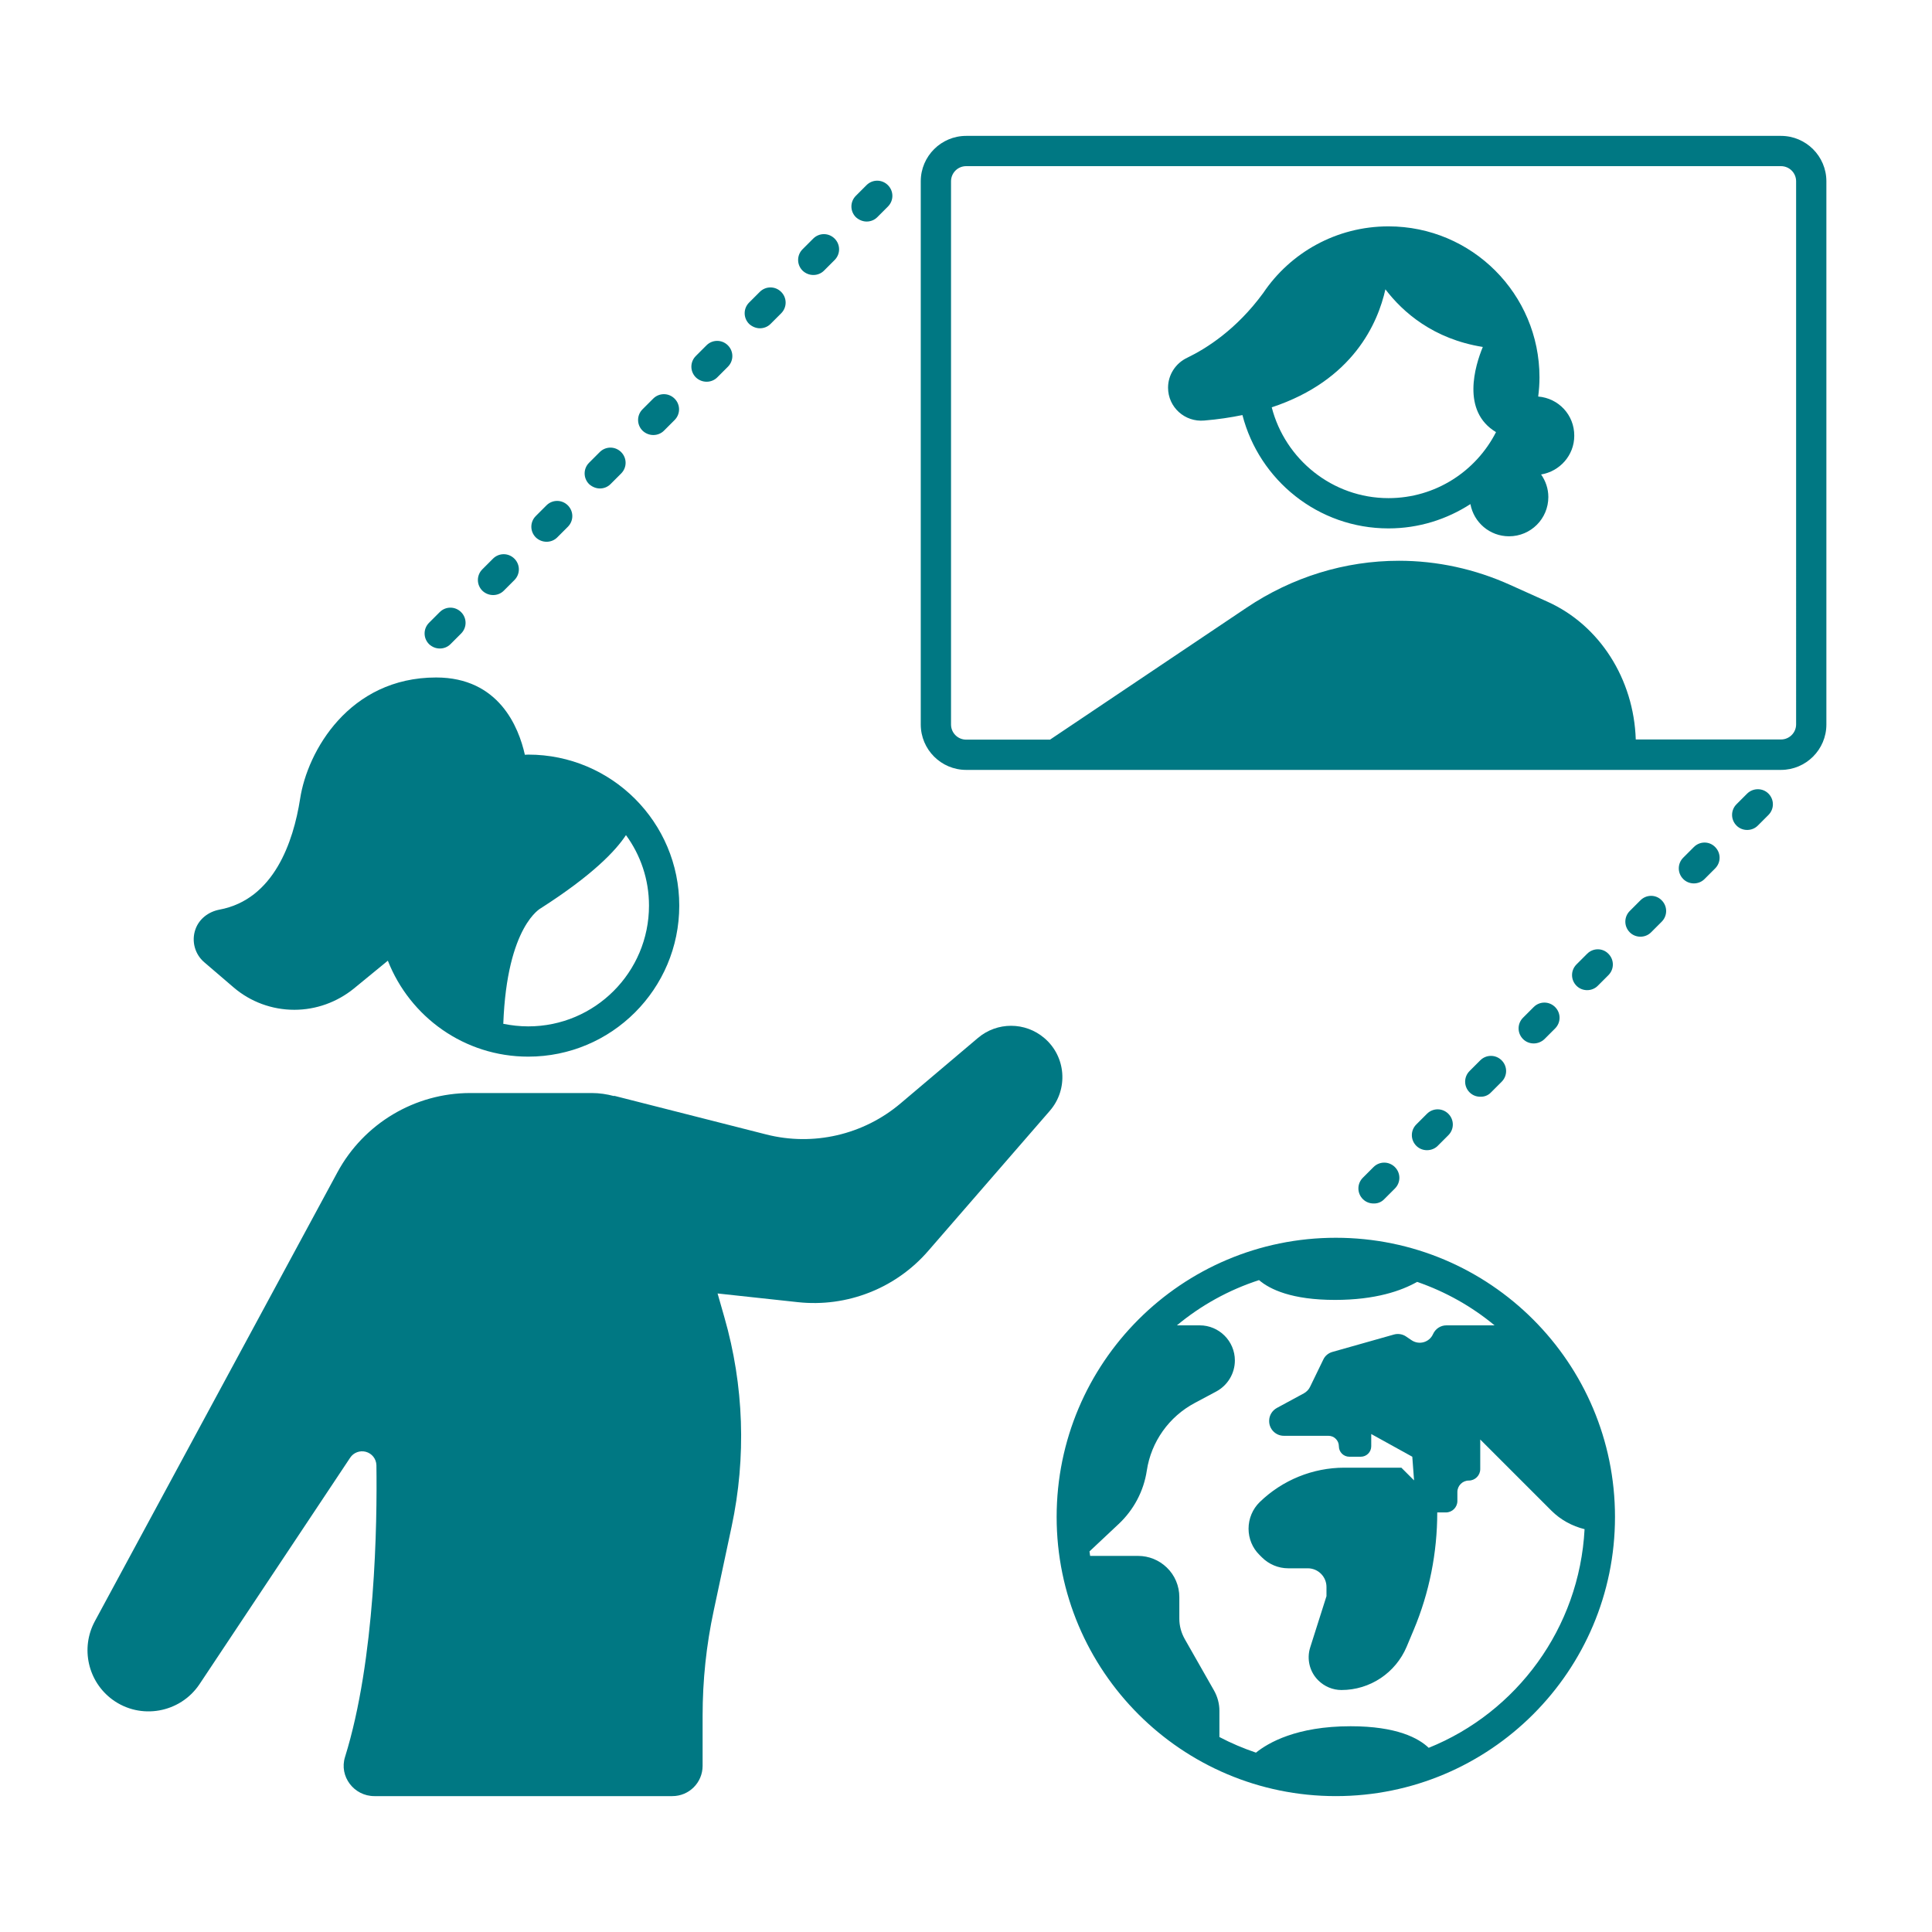 <svg xmlns="http://www.w3.org/2000/svg" xmlns:xlink="http://www.w3.org/1999/xlink" id="Capa_1" x="0px" y="0px" viewBox="0 0 1200 1200" style="enable-background:new 0 0 1200 1200;" xml:space="preserve"> <style type="text/css"> .st0{fill:#007883;} </style> <g> <path class="st0" d="M145.1,613.3c10.5,9,23.9,13.9,37.7,13.9c13.5,0,26.5-4.7,37-13.2l21.1-17.3c13.7,34.9,47.5,59.6,87.2,59.6 c51.8,0,93.8-42,93.8-93.8s-42-93.8-93.8-93.8c-0.7,0-1.4,0.1-2.1,0.1c-3.8-17.1-16.1-48-55.1-48c-54,0-80,45.8-84.5,75.4 c-4.2,26.8-16.3,62.5-50.1,68.8c-6.8,1.3-12.6,5.7-14.9,12.2c-2.6,7.3-0.4,15.5,5.5,20.5L145.1,613.3z M403.1,562.5 c0,41.4-33.6,75-75,75c-5.3,0-10.5-0.6-15.5-1.6c2.3-61.3,23.5-71.9,23.5-71.9c31.7-20.3,46.2-35.4,52.7-45.3 C397.8,531,403.1,546.1,403.1,562.5L403.1,562.5z"></path> <path class="st0" d="M648.7,644.8c-11.9-10.2-29.4-10.2-41.3-0.1l-48,40.6c-23.1,19.6-54.3,26.8-83.6,19.3l-94.4-24l0,0.2 c-4.5-1.2-9.1-1.9-13.9-1.9h-75.4c-34.4,0-66.1,18.9-82.5,49.2L58.9,1007c-9,16.7-4.3,37.5,11,48.7c17.4,12.7,42,8.3,54-9.6 l93.6-140.7c2.1-3.2,6-4.6,9.6-3.7c3.9,1,6.6,4.4,6.7,8.4c0.5,35.8-0.6,120.5-19.5,181.2c-3.8,12.1,5.6,24.3,18.2,24.3h185.1 c10.4,0,18.8-8.4,18.8-18.8v-31.1c0-22,2.3-43.9,6.9-65.3l11.1-52.1c9.2-43.1,7.7-87.8-4.5-130.2l-4.2-14.7l49.9,5.4 c30.5,3.3,60.8-8.6,80.9-31.8l75.6-87.1C663.7,676.5,662.1,656.2,648.7,644.8L648.7,644.8z"></path> <path class="st0" d="M1106.2,84.4H600.1c-15.5,0-28.2,12.6-28.2,28.2v337.4c0,15.5,12.6,28.2,28.2,28.2h506.1 c15.5,0,28.2-12.6,28.2-28.2V112.6C1134.4,97,1121.7,84.4,1106.2,84.4L1106.2,84.4z M1115.6,449.9c0,5.2-4.2,9.4-9.4,9.4H1016 c-1.2-37.5-22.4-71-54.9-85.6L938,363.3c-21.9-9.9-45.4-15-69.1-15c-33.5,0-66.3,10.1-94.7,29.2l-122,81.9h-52.1 c-5.2,0-9.4-4.2-9.4-9.4V112.6c0-5.2,4.2-9.4,9.4-9.4h506.1c5.2,0,9.4,4.2,9.4,9.4L1115.6,449.9z"></path> <path class="st0" d="M955.4,246.3c0.5-3.9,0.8-7.9,0.8-11.9c0-51.8-42-93.8-93.8-93.8c-32.4,0-61,16.4-77.8,41.4 c-16.7,22.8-35.4,34.5-47.2,40.2c-7.2,3.4-11.9,10.6-11.9,18.6c0,12.1,10.4,21.5,22.5,20.4c8.5-0.7,16.4-1.9,23.7-3.4 c10.4,40.4,47,70.4,90.7,70.4c18.8,0,36.2-5.6,50.9-15.1c2.1,11.4,12,20,24,20c13.5,0,24.4-10.9,24.4-24.4c0-5.2-1.7-10-4.5-14 c11.6-1.9,20.6-11.9,20.6-24C977.9,257.7,968,247.3,955.4,246.3L955.4,246.3z M789.9,253c50.8-16.8,66-52.7,70.6-73.3 c10.8,14.2,29.8,30.9,60.5,35.8c-4.8,11.6-13.5,39.9,8.2,52.9c0,0,0,0,0,0c-12.4,24.3-37.6,41-66.8,41 C827.6,309.4,798.2,285.3,789.9,253L789.9,253z"></path> <path class="st0" d="M829.7,768.8c-95.8,0-173.4,77.7-173.4,173.4s77.7,173.4,173.4,173.4s173.4-77.7,173.4-173.4 S925.5,768.8,829.7,768.8z M887.4,1085.6c-6.3-6-19.8-13.4-48.5-13.4c-33.7,0-51.2,10.3-58.8,16.4c-7.9-2.7-15.5-5.9-22.7-9.7 v-16.3c0-4.5-1.2-8.8-3.4-12.7l-18.1-31.8c-2.2-3.9-3.4-8.2-3.4-12.7v-13.4c0-7-2.8-13.6-7.8-18.4c-4.8-4.6-11.1-7.2-17.8-7.2 h-29.8c-0.1-0.9-0.3-1.9-0.4-2.8l18.1-17c9.4-8.8,15.6-20.5,17.5-33.2c2.7-17.9,13.8-33.5,29.8-42l13.3-7.1 c7.1-3.8,11.6-11.2,11.6-19.3c0-12-9.8-21.8-21.8-21.8H731c14.9-12.4,32.2-22,51-28.1c6.8,5.8,20.4,12.3,47.2,12.3 c25.2,0,41.3-5.7,51-11.2c17.7,6.1,34,15.3,48.1,27l-29.9,0c-3.6,0-6.8,2.1-8.3,5.4c-2.3,5.2-8.7,7-13.4,3.8l-3.4-2.3 c-2.2-1.5-5-1.9-7.5-1.2l-38.2,10.8c-2.5,0.7-4.6,2.4-5.7,4.8l-8.2,16.9c-0.8,1.7-2.2,3.1-3.8,4l-16.8,9.1c-2.9,1.6-4.8,4.6-4.8,8 v0.2c0,5,4.1,9.1,9.1,9.1h27.7c3.6,0,6.5,2.9,6.5,6.5s2.9,6.5,6.5,6.5h7.1c3.6,0,6.5-2.9,6.5-6.5v-7.6l25.5,14.1l1.1,14.7l-7.9-7.9 H835c-19.6,0-38.5,7.7-52.6,21.4c-4.4,4.3-6.9,10.3-6.9,16.5c0,6.1,2.4,12,6.8,16.3l1.5,1.5c4.3,4.3,10.2,6.8,16.3,6.8h12.2 c6.4,0,11.6,5.2,11.6,11.6v5.7l-10.1,31.8c-2.3,7.2-0.4,15.2,5,20.5c3.8,3.8,9,6,14.4,6c17.7,0,33.6-10.6,40.5-26.9l4.4-10.5 c9.7-23.1,14.6-47.9,14.6-72.9h5.4c3.9,0,7.1-3.2,7.1-7.1v-5.6c0-3.9,3.2-7.1,7.1-7.1s7.1-3.2,7.1-7.1v-18.4l44.2,44.2 c5.7,5.7,12.9,9.6,20.6,11.5C981,1011.3,942,1063.6,887.4,1085.6L887.4,1085.6z"></path> <path class="st0" d="M339.5,336.5c2.4,0,4.8-0.9,6.6-2.7l6.6-6.6c3.7-3.7,3.7-9.6,0-13.3s-9.6-3.7-13.3,0l-6.6,6.6 c-3.7,3.7-3.7,9.6,0,13.3C334.7,335.6,337.1,336.5,339.5,336.5L339.5,336.5z"></path> <path class="st0" d="M273.2,402.8c2.4,0,4.8-0.9,6.6-2.7l6.6-6.6c3.7-3.7,3.7-9.6,0-13.3c-3.7-3.7-9.6-3.7-13.3,0l-6.6,6.6 c-3.7,3.7-3.7,9.6,0,13.3C268.4,401.9,270.8,402.8,273.2,402.8L273.2,402.8z"></path> <path class="st0" d="M306.3,369.6c2.4,0,4.8-0.9,6.6-2.7l6.6-6.6c3.7-3.7,3.7-9.6,0-13.3c-3.7-3.7-9.6-3.7-13.3,0l-6.6,6.6 c-3.7,3.7-3.7,9.6,0,13.3C301.5,368.7,303.9,369.6,306.3,369.6L306.3,369.6z"></path> <path class="st0" d="M372.6,303.4c2.4,0,4.8-0.9,6.6-2.7l6.6-6.6c3.7-3.7,3.7-9.6,0-13.3c-3.7-3.7-9.6-3.7-13.3,0l-6.6,6.6 c-3.7,3.7-3.7,9.6,0,13.3C367.8,302.4,370.2,303.4,372.6,303.4L372.6,303.4z"></path> <path class="st0" d="M538.3,137.6c2.4,0,4.8-0.9,6.6-2.7l6.6-6.6c3.7-3.7,3.7-9.6,0-13.3c-3.7-3.7-9.6-3.7-13.3,0l-6.6,6.6 c-3.7,3.7-3.7,9.6,0,13.3C533.6,136.7,536,137.6,538.3,137.6L538.3,137.6z"></path> <path class="st0" d="M505.2,170.8c2.4,0,4.8-0.9,6.6-2.7l6.6-6.6c3.7-3.7,3.7-9.6,0-13.3c-3.7-3.7-9.6-3.7-13.3,0l-6.6,6.6 c-3.7,3.7-3.7,9.6,0,13.3C500.4,169.9,502.8,170.8,505.2,170.8L505.2,170.8z"></path> <path class="st0" d="M438.9,237.1c2.4,0,4.8-0.9,6.6-2.7l6.6-6.6c3.7-3.7,3.7-9.6,0-13.3c-3.7-3.7-9.6-3.7-13.3,0l-6.6,6.6 c-3.7,3.7-3.7,9.6,0,13.3C434.1,236.2,436.5,237.1,438.9,237.1L438.9,237.1z"></path> <path class="st0" d="M472,203.9c2.4,0,4.8-0.9,6.6-2.7l6.6-6.6c3.7-3.7,3.7-9.6,0-13.3c-3.7-3.7-9.6-3.7-13.3,0l-6.6,6.6 c-3.7,3.7-3.7,9.6,0,13.3C467.3,203,469.7,203.9,472,203.9L472,203.9z"></path> <path class="st0" d="M405.8,270.2c2.4,0,4.8-0.9,6.6-2.7l6.6-6.6c3.7-3.7,3.7-9.6,0-13.3c-3.7-3.7-9.6-3.7-13.3,0l-6.6,6.6 c-3.7,3.7-3.7,9.6,0,13.3C401,269.3,403.4,270.2,405.8,270.2L405.8,270.2z"></path> <path class="st0" d="M893,711.7l6.6-6.6c3.7-3.7,3.7-9.6,0-13.3c-3.7-3.7-9.6-3.7-13.3,0l-6.6,6.6c-3.7,3.7-3.7,9.6,0,13.3 c1.8,1.8,4.2,2.7,6.6,2.7C888.8,714.4,891.2,713.5,893,711.7L893,711.7z"></path> <path class="st0" d="M1085.2,492.9l-6.6,6.6c-3.7,3.7-3.7,9.6,0,13.3c1.8,1.8,4.2,2.7,6.6,2.7s4.8-0.9,6.6-2.7l6.6-6.6 c3.7-3.7,3.7-9.6,0-13.3C1094.8,489.3,1088.9,489.3,1085.2,492.9L1085.2,492.9z"></path> <path class="st0" d="M959.3,645.4l6.6-6.6c3.7-3.7,3.7-9.6,0-13.3c-3.7-3.7-9.6-3.7-13.3,0l-6.6,6.6c-3.7,3.7-3.7,9.6,0,13.3 c1.8,1.8,4.2,2.7,6.6,2.7S957.4,647.2,959.3,645.4L959.3,645.4z"></path> <path class="st0" d="M859.8,744.8l6.6-6.6c3.7-3.7,3.7-9.6,0-13.3c-3.7-3.7-9.6-3.7-13.3,0l-6.6,6.6c-3.7,3.7-3.7,9.6,0,13.3 c1.8,1.8,4.2,2.7,6.6,2.7C855.6,747.6,858,746.7,859.8,744.8L859.8,744.8z"></path> <path class="st0" d="M926.1,678.5l6.6-6.6c3.7-3.7,3.7-9.6,0-13.3c-3.7-3.7-9.6-3.7-13.3,0l-6.6,6.6c-3.7,3.7-3.7,9.6,0,13.3 c1.8,1.8,4.2,2.7,6.6,2.7C921.9,681.3,924.3,680.4,926.1,678.5L926.1,678.5z"></path> <path class="st0" d="M1052.1,526.1l-6.6,6.6c-3.7,3.7-3.7,9.6,0,13.3c1.8,1.8,4.2,2.7,6.6,2.7s4.8-0.9,6.6-2.7l6.6-6.6 c3.7-3.7,3.7-9.6,0-13.3C1061.7,522.4,1055.8,522.4,1052.1,526.1L1052.1,526.1z"></path> <path class="st0" d="M985.8,592.4l-6.6,6.6c-3.7,3.7-3.7,9.6,0,13.3c1.8,1.8,4.2,2.7,6.6,2.7s4.8-0.9,6.6-2.7l6.6-6.6 c3.7-3.7,3.7-9.6,0-13.3C995.4,588.7,989.5,588.7,985.8,592.4L985.8,592.4z"></path> <path class="st0" d="M1018.9,559.2l-6.6,6.6c-3.7,3.7-3.7,9.6,0,13.3c1.8,1.8,4.2,2.7,6.6,2.7s4.8-0.9,6.6-2.7l6.6-6.6 c3.7-3.7,3.7-9.6,0-13.3C1028.5,555.5,1022.6,555.5,1018.9,559.2L1018.9,559.2z"></path> </g> </svg>